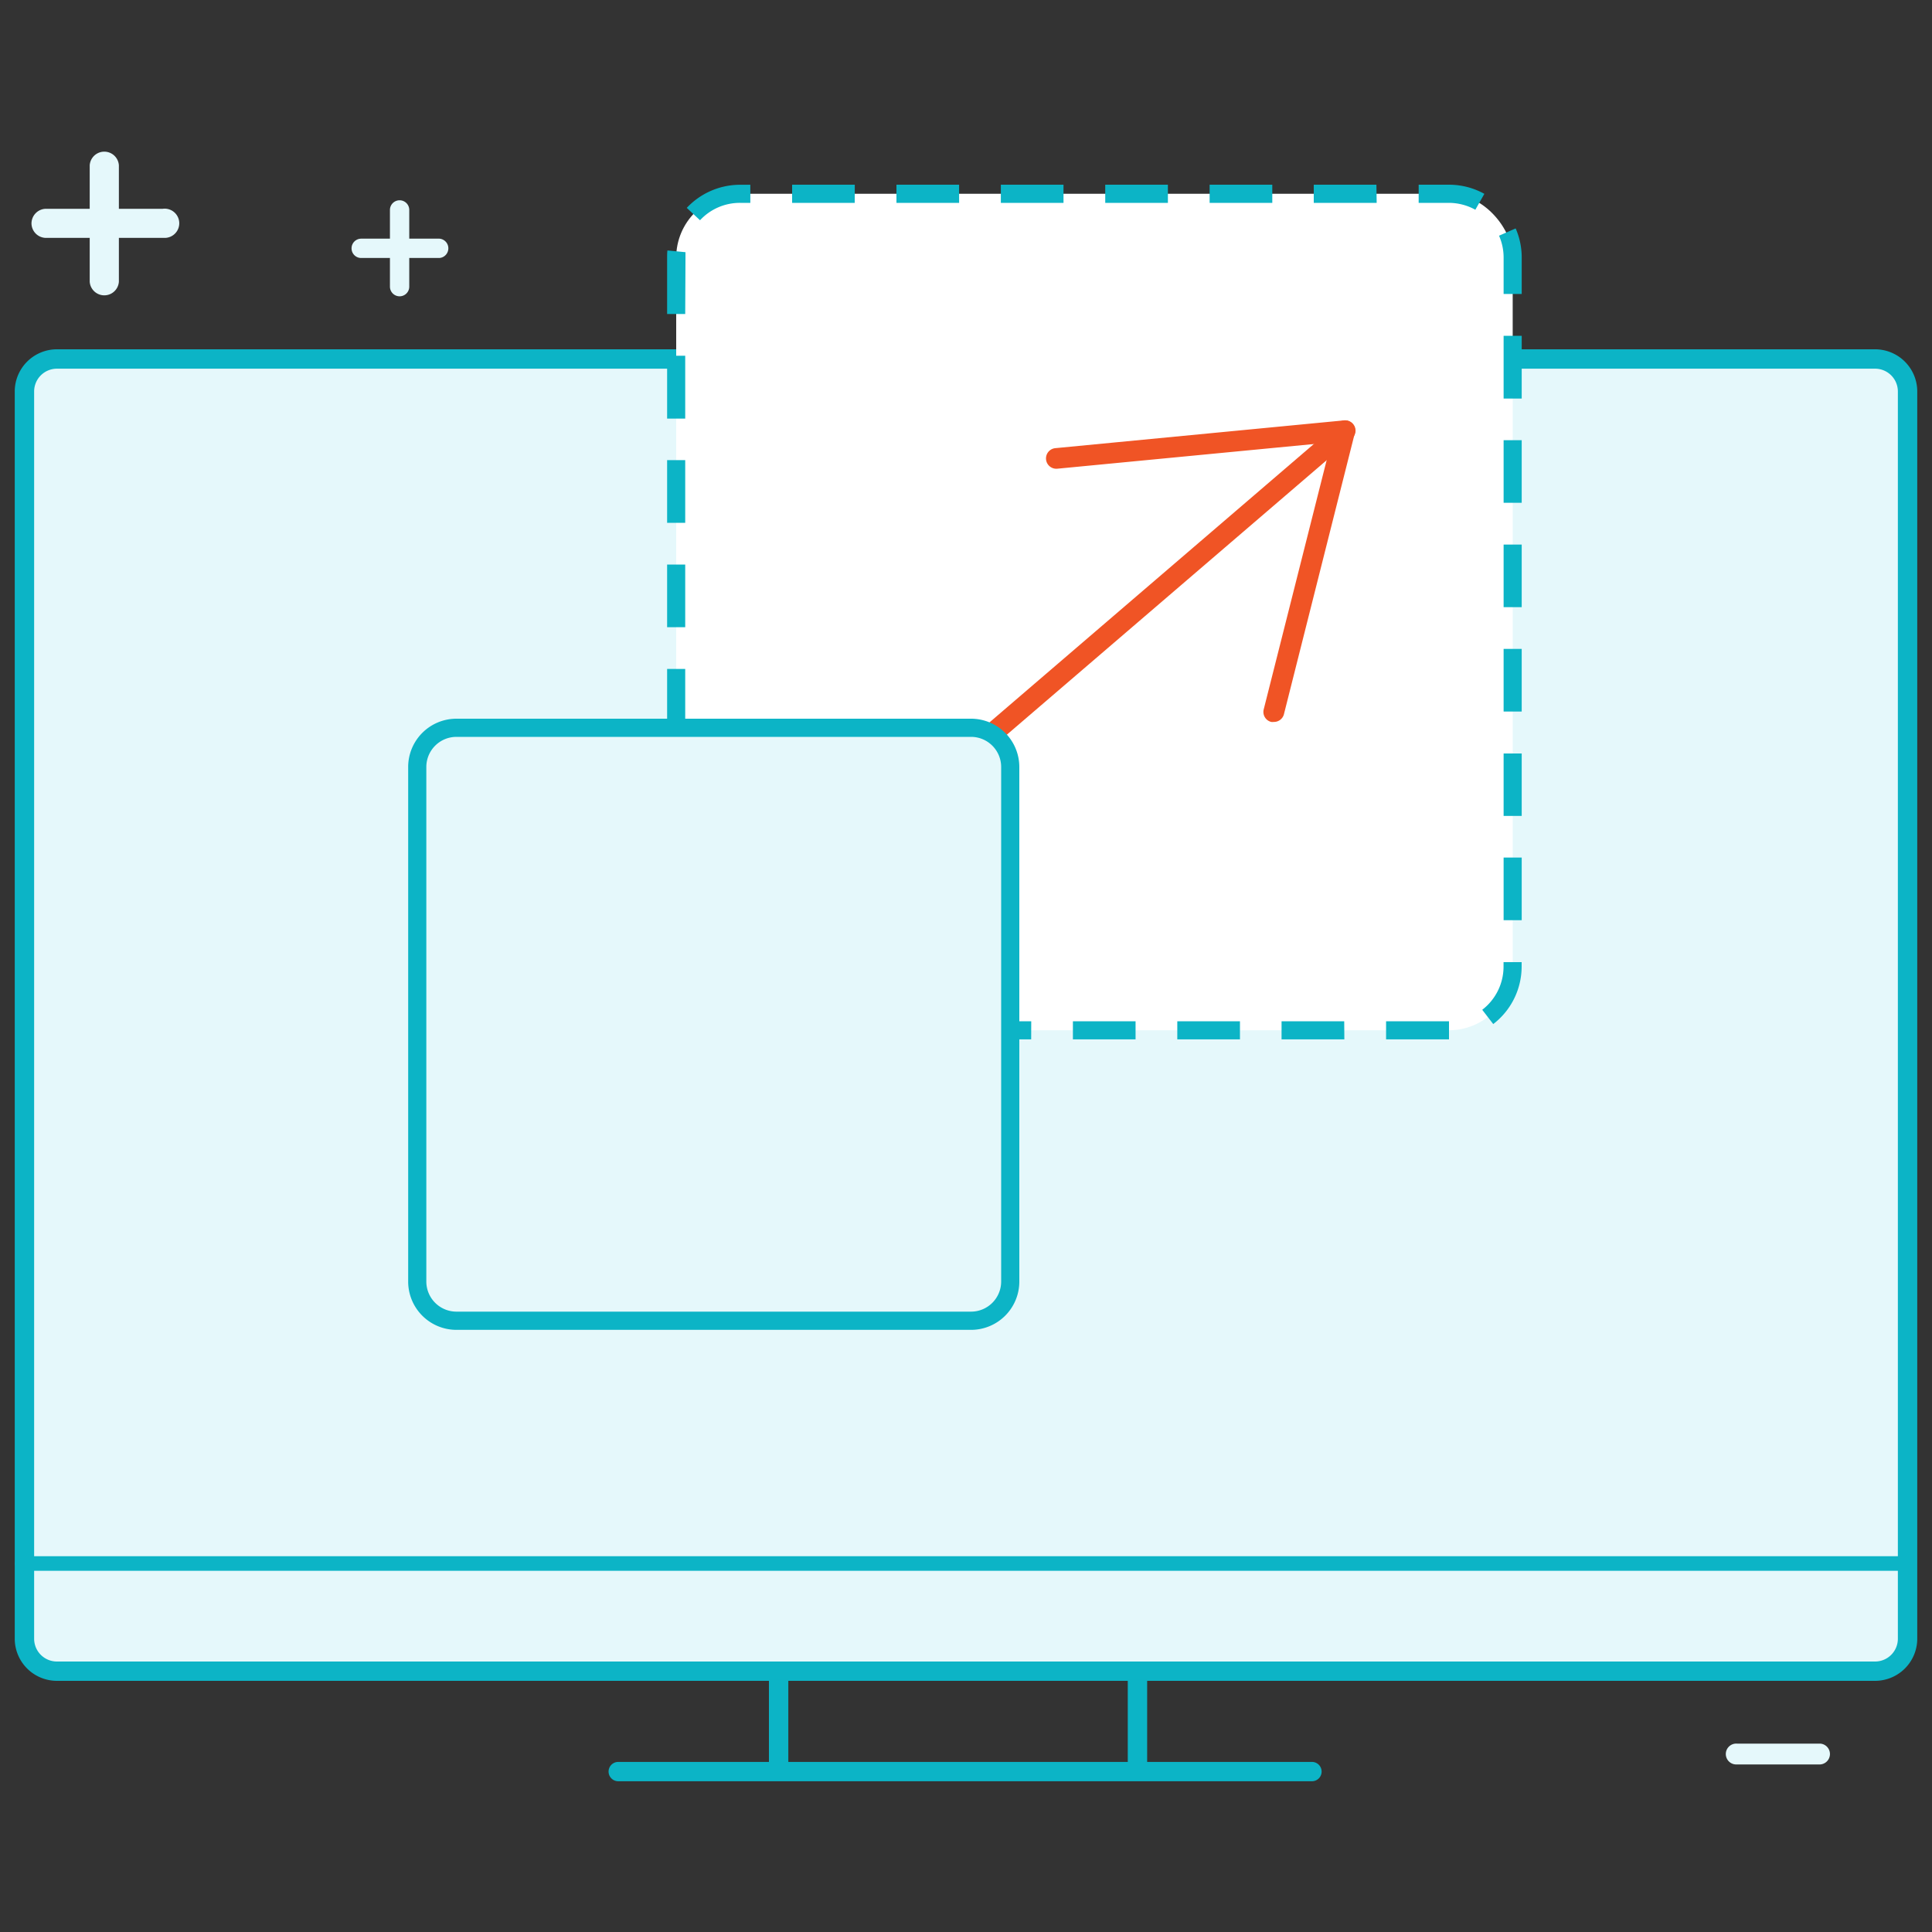 <svg id="Layer_3" data-name="Layer 3" xmlns="http://www.w3.org/2000/svg" viewBox="0 0 300 300"><rect x="0" y="0" width="300" height="300" fill="#333333" stroke="none"/><defs><style>.cls-1{fill:#e5f8fb;}.cls-2{fill:#0cb4c6;}.cls-3{fill:#fff;}.cls-4{fill:#f05425;}</style></defs><title>scalability-tv</title><path class="cls-1" d="M291,259.47H8.66a5,5,0,0,1-5-5V60.78a5,5,0,0,1,5-5H291a5,5,0,0,1,5,5V254.44a5,5,0,0,1-5,5"/><path class="cls-2" d="M291.17,261H8.83a6.55,6.55,0,0,1-6.54-6.54V60.78a6.55,6.55,0,0,1,6.54-6.54H291.17a6.55,6.55,0,0,1,6.54,6.54V254.44A6.55,6.55,0,0,1,291.17,261ZM8.83,57.25a3.54,3.54,0,0,0-3.53,3.53V254.44A3.54,3.54,0,0,0,8.83,258H291.17a3.54,3.54,0,0,0,3.53-3.53V60.78a3.54,3.54,0,0,0-3.53-3.53Z"/><rect class="cls-2" x="119.4" y="258.64" width="3.01" height="16.45"/><rect class="cls-2" x="175.12" y="258.64" width="3.01" height="16.45"/><path class="cls-2" d="M203.72,276.59H96a1.5,1.5,0,1,1,0-3H203.72a1.5,1.5,0,1,1,0,3Z"/><path class="cls-2" d="M296.21,243.91H3.46a1.13,1.13,0,1,1,0-2.26H296.21a1.13,1.13,0,1,1,0,2.26Z"/><rect class="cls-3" x="105" y="30.09" width="129.89" height="129.89" rx="9.92" ry="9.92"/><path class="cls-2" d="M225,161.39h-9.77v-2.81H225Zm-16.25,0H199v-2.81h9.73Zm-16.21,0h-9.73v-2.81h9.73Zm-16.21,0h-9.73v-2.81h9.73Zm-16.21,0H150.4v-2.81h9.73Zm-16.21,0h-9.73v-2.81h9.73Zm-16.21,0H118v-2.81h9.73Zm-16.62-.66a11.3,11.3,0,0,1-7.16-7.91l2.73-.68a8.49,8.49,0,0,0,5.38,5.94Zm120.8-1.7-1.72-2.23a8.46,8.46,0,0,0,3.31-6.74v-.66h2.81v.66A11.26,11.26,0,0,1,231.89,159ZM106.4,146h-2.81v-9.73h2.81Zm129.89-3.11h-2.81v-9.73h2.81ZM106.4,129.81h-2.81v-9.73h2.81Zm129.89-3.11h-2.81V117h2.81ZM106.4,113.6h-2.81v-9.73h2.81Zm129.89-3.11h-2.81v-9.73h2.81ZM106.4,97.39h-2.81V87.66h2.81Zm129.89-3.11h-2.81V84.56h2.81ZM106.4,81.18h-2.81V71.45h2.81Zm129.89-3.11h-2.81V68.35h2.81ZM106.4,65h-2.81V55.24h2.81Zm129.89-3.11h-2.81V52.14h2.81ZM106.4,48.76h-2.81V40c0-.37,0-.74.05-1.11l2.8.27c0,.28,0,.56,0,.84Zm129.89-3.11h-2.81V40a8.43,8.43,0,0,0-.71-3.4l2.58-1.13a11.23,11.23,0,0,1,.94,4.53ZM108.7,34.2l-2.06-1.92a11.37,11.37,0,0,1,8.27-3.59h1.6V31.5h-1.6A8.43,8.43,0,0,0,108.7,34.2Zm120.39-1.63A8.52,8.52,0,0,0,225,31.5h-4.71V28.68H225a11.34,11.34,0,0,1,5.49,1.42ZM213.77,31.5H204V28.68h9.73Zm-16.21,0h-9.73V28.68h9.73Zm-16.21,0h-9.73V28.68h9.73Zm-16.21,0h-9.73V28.68h9.73Zm-16.21,0h-9.73V28.68h9.73Zm-16.21,0H123V28.68h9.73Z"/><path class="cls-4" d="M197.78,112.1a1.58,1.58,0,0,1-.39,0,1.6,1.6,0,0,1-1.16-1.95L206.7,68.69l-42.52,4.09a1.6,1.6,0,1,1-.31-3.19l44.79-4.31a1.6,1.6,0,0,1,1.71,2l-11,43.62A1.6,1.6,0,0,1,197.78,112.1Z"/><path class="cls-4" d="M127.84,138a1.6,1.6,0,0,1-1-2.82l81-69.52a1.6,1.6,0,0,1,2.09,2.43l-81,69.52A1.6,1.6,0,0,1,127.84,138Z"/><rect class="cls-1" x="64.79" y="113.01" width="92.08" height="92.08" rx="8.08" ry="8.08"/><path class="cls-2" d="M150.79,206.5H70.87A7.5,7.5,0,0,1,63.38,199V119.09a7.5,7.5,0,0,1,7.49-7.49h79.92a7.5,7.5,0,0,1,7.49,7.49V199A7.5,7.5,0,0,1,150.79,206.5ZM70.87,114.42a4.68,4.68,0,0,0-4.67,4.67V199a4.68,4.68,0,0,0,4.67,4.67h79.92a4.68,4.68,0,0,0,4.67-4.67V119.09a4.68,4.68,0,0,0-4.67-4.67Z"/><path class="cls-1" d="M269.73,270.75h12.93a1.62,1.62,0,0,1,0,3.23H269.73a1.62,1.62,0,1,1,0-3.23Z"/><path class="cls-1" d="M4.89,34.69a2.28,2.28,0,0,1,2.27-2.27H25.27a2.27,2.27,0,1,1,.35,4.52H7.13A2.27,2.27,0,0,1,4.89,34.69Z"/><path class="cls-1" d="M13.93,43.74V25.67a2.27,2.27,0,0,1,4.53,0h0V43.74a2.27,2.27,0,0,1-4.53,0Z"/><path class="cls-1" d="M54.59,38.55a1.5,1.5,0,0,1,1.49-1.49H68a1.49,1.49,0,1,1,.23,3H56.07A1.49,1.49,0,0,1,54.59,38.55Z"/><path class="cls-1" d="M60.55,44.51V32.6a1.49,1.49,0,0,1,3,0h0V44.51a1.49,1.49,0,0,1-3,0Z"/></svg>